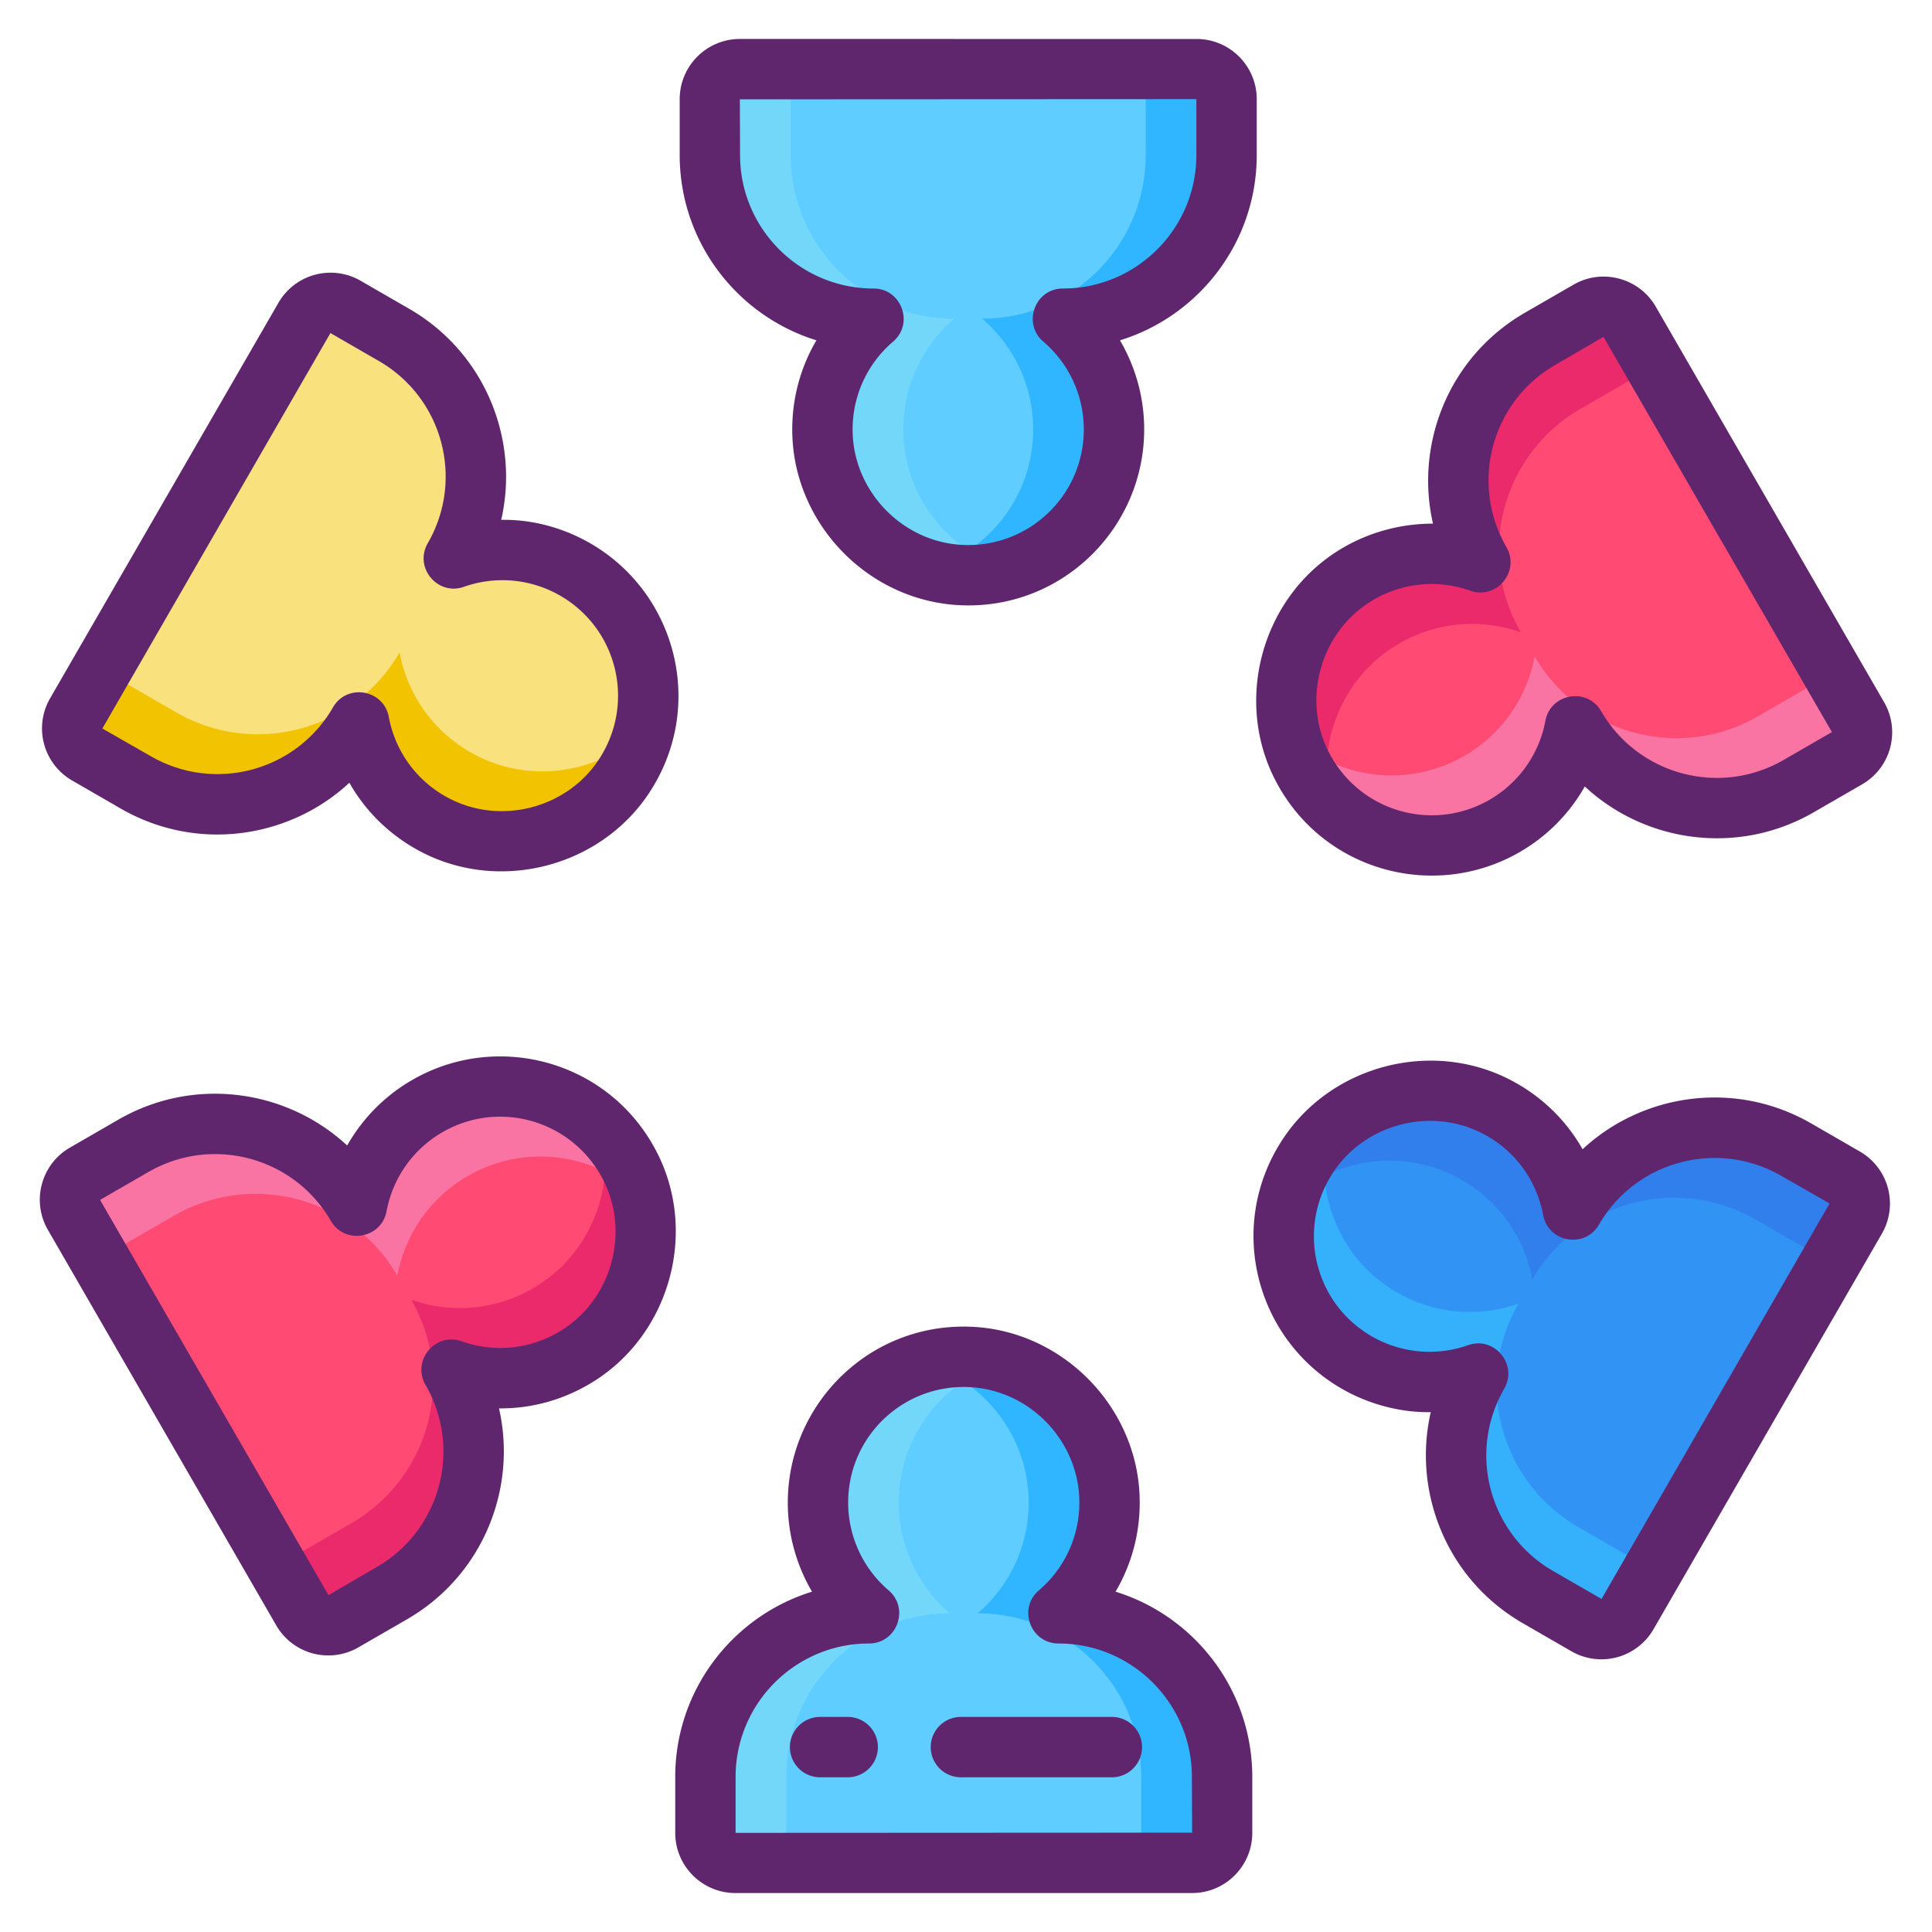 <svg xmlns="http://www.w3.org/2000/svg" version="1.1" xmlns:xlink="http://www.w3.org/1999/xlink" xmlns:svgjs="http://svgjs.com/svgjs" width="512" height="512" x="0" y="0" viewBox="0 0 256 256" style="enable-background:new 0 0 512 512" xml:space="preserve" class=""><g><path fill="#5fcdff" d="M140.256 213.772c4.353-3.727 7.032-9.353 6.74-15.597-.454-9.744-8.329-17.751-18.064-18.354-11.225-.695-20.546 8.203-20.546 19.278 0 5.874 2.625 11.131 6.762 14.674-11.971 0-21.676 9.705-21.676 21.676v7.417a3.971 3.971 0 0 0 3.971 3.971h60.519a3.971 3.971 0 0 0 3.971-3.971v-7.417c-.001-11.972-9.706-21.677-21.677-21.677z" data-original="#5fcdff"></path><path fill="#73d7f9" d="M125.859 213.773c-5.985 0-11.406 2.428-15.327 6.349s-6.349 9.342-6.349 15.327v7.414a3.971 3.971 0 0 0 3.971 3.971H97.44a3.971 3.971 0 0 1-3.971-3.971v-7.414c0-5.985 2.428-11.406 6.349-15.327s9.342-6.349 15.327-6.349c-4.135-3.542-6.764-8.799-6.764-14.677 0-11.07 9.328-19.969 20.548-19.277 1.421.086 2.807.336 4.128.721-8.063 2.321-13.963 9.749-13.963 18.555.001 5.878 2.63 11.135 6.765 14.678z" data-original="#73d7f9"></path><path fill="#30b6ff" d="M161.934 235.449v7.414a3.971 3.971 0 0 1-3.971 3.971H147.25a3.971 3.971 0 0 0 3.971-3.971v-7.414c0-11.97-9.706-21.676-21.676-21.676 4.35-3.728 7.028-9.356 6.735-15.598-.386-8.321-6.185-15.37-13.934-17.634 2.071-.6 4.292-.864 6.585-.721 9.735.607 17.613 8.613 18.063 18.355.293 6.242-2.385 11.87-6.735 15.598 11.969 0 21.675 9.706 21.675 21.676z" data-original="#30b6ff"></path><path fill="#3193f3" d="M208.408 160.271c-1.052-5.633-4.584-10.766-10.137-13.636-8.666-4.478-19.537-1.663-24.927 6.467-6.215 9.374-3.169 21.895 6.422 27.432 5.087 2.937 10.952 3.292 16.089 1.481-5.986 10.368-2.434 23.625 7.934 29.61l6.423 3.708a3.971 3.971 0 0 0 5.424-1.453l30.259-52.411a3.971 3.971 0 0 0-1.453-5.424l-6.423-3.709c-10.369-5.985-23.626-2.433-29.611 7.935z" data-original="#3193f3"></path><path fill="#35b1fc" d="M201.21 172.739c-2.993 5.183-3.6 11.092-2.165 16.448s4.916 10.17 10.099 13.162l6.42 3.707a3.973 3.973 0 0 0 5.425-1.453l-5.357 9.278a3.972 3.972 0 0 1-5.425 1.454l-6.42-3.707c-5.183-2.993-8.664-7.806-10.099-13.162s-.828-11.265 2.165-16.448c-5.136 1.81-11.002 1.458-16.093-1.481-9.587-5.535-12.63-18.063-6.42-27.433a18.75 18.75 0 0 1 2.689-3.214c-2.022 8.144 1.461 16.967 9.088 21.37 5.091 2.937 10.957 3.289 16.093 1.479z" data-original="#35b1fc"></path><path fill="#307fed" d="m238.02 152.335 6.42 3.707a3.972 3.972 0 0 1 1.454 5.425l-5.357 9.278a3.973 3.973 0 0 0-1.454-5.425l-6.42-3.707c-10.367-5.985-23.625-2.432-29.611 7.934-1.054-5.631-4.589-10.764-10.141-13.632-7.399-3.826-16.403-2.328-22.239 3.251a19.317 19.317 0 0 1 2.668-6.063c5.393-8.127 16.266-10.946 24.927-6.465 5.552 2.868 9.087 8.001 10.141 13.632 5.986-10.367 19.245-13.92 29.612-7.935z" data-original="#307fed"></path><path fill="#ff4a73" d="M196.15 74.499c-5.404-1.906-11.616-1.413-16.878 1.961-8.211 5.265-11.209 16.088-6.863 24.821 5.01 10.069 17.377 13.692 26.968 8.154 5.087-2.937 8.327-7.839 9.327-13.193 5.986 10.368 19.243 13.92 29.61 7.934l6.423-3.709a3.97 3.97 0 0 0 1.453-5.424l-30.259-52.411a3.97 3.97 0 0 0-5.424-1.453l-6.423 3.708c-10.368 5.987-13.92 19.244-7.934 29.612z" data-original="#ff4a73"></path><path fill="#f973a3" d="M203.349 86.966c2.993 5.183 7.806 8.664 13.162 10.099s11.265.828 16.448-2.165l6.42-3.707a3.972 3.972 0 0 0 1.454-5.425l5.357 9.278a3.973 3.973 0 0 1-1.454 5.425l-6.42 3.707c-5.183 2.993-11.092 3.6-16.448 2.165s-10.17-4.916-13.162-10.099c-1 5.353-4.238 10.257-9.329 13.196-9.587 5.535-21.958 1.907-26.968-8.157a18.774 18.774 0 0 1-1.439-3.936c6.042 5.823 15.424 7.218 23.051 2.815 5.089-2.939 8.327-7.843 9.328-13.196z" data-original="#f973a3"></path><path fill="#ea2a6a" d="m204.084 44.886 6.42-3.707a3.973 3.973 0 0 1 5.425 1.453l5.357 9.278a3.971 3.971 0 0 0-5.425-1.453l-6.42 3.707c-10.367 5.985-13.919 19.244-7.934 29.611-5.403-1.903-11.617-1.408-16.876 1.966-7.013 4.494-10.218 13.041-8.304 20.884a19.315 19.315 0 0 1-3.917-5.342c-4.342-8.734-1.347-19.56 6.865-24.82 5.26-3.375 11.473-3.869 16.876-1.966-5.987-10.367-2.434-23.626 7.933-29.611z" data-original="#ea2a6a"></path><path fill="#5fcdff" d="M115.74 42.228c-4.353 3.727-7.032 9.353-6.74 15.597.454 9.744 8.329 17.751 18.064 18.354 11.225.695 20.546-8.203 20.546-19.278 0-5.874-2.625-11.131-6.762-14.674 11.971 0 21.676-9.705 21.676-21.676v-7.417a3.971 3.971 0 0 0-3.971-3.971H98.035a3.971 3.971 0 0 0-3.971 3.971v7.417c0 11.972 9.705 21.677 21.676 21.677z" data-original="#5fcdff"></path><path fill="#30b6ff" d="M130.137 42.227c5.985 0 11.406-2.428 15.327-6.349s6.349-9.342 6.349-15.327v-7.414a3.971 3.971 0 0 0-3.971-3.971h10.713a3.971 3.971 0 0 1 3.971 3.971v7.414c0 5.985-2.428 11.406-6.349 15.327s-9.342 6.349-15.327 6.349c4.135 3.542 6.764 8.799 6.764 14.677 0 11.07-9.328 19.969-20.548 19.277a18.833 18.833 0 0 1-4.128-.721c8.063-2.321 13.963-9.749 13.963-18.555 0-5.878-2.629-11.135-6.764-14.678z" data-original="#30b6ff"></path><path fill="#73d7f9" d="M94.062 20.551v-7.414a3.971 3.971 0 0 1 3.971-3.971h10.713a3.971 3.971 0 0 0-3.971 3.971v7.414c0 11.97 9.706 21.676 21.676 21.676-4.35 3.728-7.028 9.356-6.735 15.598.386 8.321 6.185 15.37 13.934 17.634-2.071.6-4.292.864-6.585.721-9.735-.607-17.613-8.613-18.063-18.355-.293-6.242 2.385-11.87 6.735-15.598-11.969 0-21.675-9.706-21.675-21.676z" data-original="#73d7f9"></path><path fill="#f9e27d" d="M47.589 95.729c1.052 5.633 4.584 10.766 10.137 13.636 8.666 4.478 19.537 1.663 24.927-6.467 6.215-9.374 3.169-21.895-6.422-27.432-5.087-2.937-10.952-3.292-16.089-1.481 5.986-10.368 2.434-23.625-7.934-29.61l-6.423-3.708a3.971 3.971 0 0 0-5.424 1.453L10.102 94.531a3.971 3.971 0 0 0 1.453 5.424l6.423 3.708c10.368 5.986 23.625 2.434 29.611-7.934z" data-original="#f9e27d"></path><path fill="#f9e27d" d="M54.786 83.261c2.993-5.183 3.6-11.092 2.165-16.448s-4.916-10.17-10.099-13.162l-6.42-3.707a3.973 3.973 0 0 0-5.425 1.453l5.357-9.278a3.971 3.971 0 0 1 5.425-1.453l6.42 3.707c5.183 2.993 8.664 7.806 10.099 13.162s.828 11.265-2.165 16.448c5.136-1.81 11.002-1.458 16.093 1.481 9.587 5.535 12.63 18.063 6.42 27.433a18.75 18.75 0 0 1-2.689 3.214c2.022-8.144-1.461-16.967-9.088-21.37-5.091-2.938-10.957-3.29-16.093-1.48z" data-original="#f9e27d"></path><path fill="#f2c300" d="m17.977 103.665-6.42-3.707a3.971 3.971 0 0 1-1.453-5.425l5.357-9.278a3.973 3.973 0 0 0 1.453 5.425l6.42 3.707c10.367 5.985 23.625 2.432 29.611-7.934 1.054 5.631 4.589 10.764 10.141 13.632 7.399 3.826 16.403 2.328 22.239-3.251a19.317 19.317 0 0 1-2.668 6.063c-5.393 8.127-16.266 10.946-24.927 6.465-5.552-2.868-9.087-8.001-10.141-13.632-5.987 10.367-19.246 13.92-29.612 7.935z" data-original="#f2c300"></path><path fill="#ff4a73" d="M59.846 181.501c5.404 1.906 11.616 1.413 16.878-1.961 8.211-5.265 11.209-16.088 6.863-24.821-5.01-10.069-17.377-13.692-26.968-8.154-5.087 2.937-8.327 7.839-9.327 13.193-5.986-10.368-19.243-13.92-29.61-7.934l-6.423 3.708a3.97 3.97 0 0 0-1.453 5.424l30.259 52.411a3.97 3.97 0 0 0 5.424 1.453l6.423-3.708c10.368-5.986 13.92-19.243 7.934-29.611z" data-original="#ff4a73"></path><path fill="#f973a3" d="M52.647 169.034c-2.993-5.183-7.806-8.664-13.162-10.099s-11.265-.828-16.448 2.165l-6.42 3.707a3.971 3.971 0 0 0-1.453 5.425l-5.357-9.278a3.973 3.973 0 0 1 1.453-5.425l6.42-3.707c5.183-2.993 11.092-3.6 16.448-2.165s10.17 4.916 13.162 10.099c1-5.353 4.238-10.257 9.329-13.196 9.587-5.535 21.958-1.907 26.968 8.157a18.774 18.774 0 0 1 1.439 3.936c-6.042-5.823-15.424-7.218-23.051-2.815-5.089 2.939-8.327 7.843-9.328 13.196z" data-original="#f973a3"></path><path fill="#ea2a6a" d="m51.912 211.114-6.42 3.707a3.973 3.973 0 0 1-5.425-1.453l-5.357-9.278a3.971 3.971 0 0 0 5.425 1.453l6.42-3.707c10.367-5.985 13.919-19.244 7.934-29.611 5.403 1.903 11.617 1.408 16.876-1.966 7.013-4.494 10.218-13.041 8.304-20.884a19.315 19.315 0 0 1 3.917 5.342c4.342 8.734 1.347 19.56-6.865 24.82-5.26 3.375-11.473 3.869-16.876 1.966 5.987 10.367 2.434 23.626-7.933 29.611z" data-original="#ea2a6a"></path><g fill="#5f266d"><path d="M147.815 210.907c2.268-3.847 3.392-8.305 3.177-12.919-.546-11.702-10.127-21.436-21.813-22.16-13.785-.85-24.793 10.148-24.793 23.271 0 4.201 1.13 8.266 3.212 11.806-10.485 3.231-18.126 13.012-18.126 24.544v7.417c0 4.396 3.576 7.971 7.971 7.971h60.519c4.396 0 7.971-3.575 7.971-7.971v-7.417c-.001-11.528-7.638-21.306-18.118-24.542zm-50.343 31.958v-7.417c0-9.747 7.93-17.677 17.676-17.677 3.701 0 5.419-4.625 2.602-7.038a15.302 15.302 0 0 1-5.364-11.635c0-8.516 6.894-15.316 15.31-15.316 8.271 0 14.937 6.689 15.304 14.579a15.247 15.247 0 0 1-5.346 12.372c-2.816 2.412-1.101 7.038 2.602 7.038 9.746 0 17.676 7.93 17.676 17.677l.029 7.388zM246.441 152.581l-6.424-3.708c-10.132-5.851-22.397-3.96-30.316 3.41-2.198-3.884-5.494-7.083-9.595-9.202-10.407-5.379-23.628-1.948-30.098 7.811-7.596 11.456-3.663 26.514 7.756 33.106 3.744 2.162 7.976 3.185 11.82 3.121-2.413 10.48 2.012 22.087 12.203 27.97l6.423 3.708a7.966 7.966 0 0 0 10.888-2.917l30.26-52.41a7.965 7.965 0 0 0-2.917-10.889zm-34.23 59.288-6.423-3.708c-8.461-4.886-11.356-15.684-6.471-24.146 1.841-3.191-1.279-7.01-4.794-5.772a15.314 15.314 0 0 1-12.759-1.172c-7.642-4.412-10.011-14.335-5.088-21.758 4.246-6.405 12.924-8.655 19.757-5.124a15.251 15.251 0 0 1 8.042 10.816c.677 3.631 5.537 4.485 7.396 1.266 4.875-8.44 15.707-11.34 24.146-6.47l6.413 3.668zM249.654 93.044l-30.259-52.412c-2.198-3.805-7.081-5.112-10.889-2.916l-6.423 3.709c-10.223 5.901-14.603 17.524-12.205 27.959-4.458.006-8.88 1.218-12.766 3.709-9.862 6.323-13.501 19.488-8.285 29.971 6.133 12.321 21.141 16.424 32.549 9.836a23.258 23.258 0 0 0 8.618-8.685c8.04 7.464 20.331 9.19 30.319 3.426l6.423-3.708a7.966 7.966 0 0 0 2.918-10.889zm-13.34 7.669c-8.442 4.871-19.272 1.972-24.146-6.47-1.858-3.217-6.719-2.366-7.396 1.266a15.305 15.305 0 0 1-7.396 10.463c-7.629 4.404-17.412 1.514-21.387-6.473-3.423-6.879-1.033-15.521 5.441-19.672a15.244 15.244 0 0 1 13.388-1.556c3.507 1.233 6.643-2.571 4.795-5.772-4.884-8.461-1.992-19.26 6.47-24.146l6.384-3.72 30.27 52.372zM108.18 45.093c-2.267 3.847-3.391 8.305-3.176 12.919.561 12.03 10.73 22.207 23.312 22.207 13.024 0 23.294-10.624 23.294-23.317 0-4.201-1.13-8.266-3.212-11.806 10.485-3.231 18.126-13.012 18.126-24.544v-7.417c0-4.396-3.575-7.971-7.971-7.971H98.035c-4.395 0-7.971 3.575-7.971 7.971v7.417c0 11.527 7.637 21.305 18.116 24.541zm50.344-31.958v7.417c0 9.747-7.93 17.677-17.676 17.677-3.708 0-5.414 4.63-2.602 7.038a15.305 15.305 0 0 1 5.363 11.635c0 8.809-7.396 15.837-16.298 15.286-7.669-.476-13.958-6.866-14.316-14.549a15.25 15.25 0 0 1 5.346-12.372c2.811-2.406 1.108-7.038-2.602-7.038-9.747 0-17.676-7.93-17.676-17.677l-.029-7.388zM9.555 103.419l6.423 3.708c10.226 5.903 22.48 3.884 30.316-3.409 2.198 3.883 5.495 7.082 9.595 9.201 10.399 5.375 23.624 1.954 30.098-7.811 7.602-11.467 3.653-26.519-7.756-33.106-3.636-2.1-7.744-3.189-11.82-3.121 2.419-10.507-2.034-22.1-12.203-27.97l-6.423-3.708a7.967 7.967 0 0 0-10.889 2.917L6.638 92.53a7.966 7.966 0 0 0 2.917 10.889zm34.23-59.288 6.423 3.708c8.461 4.886 11.355 15.684 6.47 24.146-1.851 3.205 1.294 7.004 4.794 5.772a15.308 15.308 0 0 1 12.758 1.172c7.644 4.413 10.01 14.334 5.088 21.759-4.245 6.404-12.922 8.658-19.757 5.123a15.251 15.251 0 0 1-8.042-10.816c-.678-3.625-5.53-4.497-7.396-1.266-4.884 8.461-15.683 11.355-24.146 6.47l-6.413-3.668zM87.168 152.937c-6.123-12.304-21.13-16.431-32.549-9.836a23.265 23.265 0 0 0-8.618 8.685c-8.041-7.464-20.33-9.193-30.319-3.426l-6.423 3.708c-3.807 2.197-5.115 7.082-2.917 10.889l30.26 52.411a7.966 7.966 0 0 0 10.888 2.917l6.423-3.709c10.121-5.843 14.63-17.404 12.205-27.959 4.48.046 8.881-1.218 12.766-3.709 9.861-6.325 13.5-19.489 8.284-29.971zm-12.603 23.236c-4.014 2.574-8.894 3.144-13.388 1.556-3.491-1.229-6.649 2.559-4.795 5.772 4.885 8.461 1.992 19.26-6.47 24.146l-6.383 3.72-30.27-52.372 6.423-3.708c8.448-4.875 19.277-1.965 24.146 6.47 1.857 3.213 6.716 2.373 7.396-1.266a15.307 15.307 0 0 1 7.395-10.463c7.644-4.416 17.421-1.498 21.387 6.473 3.423 6.879 1.033 15.52-5.441 19.672z" fill="#5f266d" data-original="#5f266d"></path><path d="M147.326 227.5h-20a4 4 0 0 0 0 8h20a4 4 0 0 0 0-8zM112.326 227.5h-3.656a4 4 0 0 0 0 8h3.656a4 4 0 0 0 0-8z" fill="#5f266d" data-original="#5f266d"></path></g></g></svg>